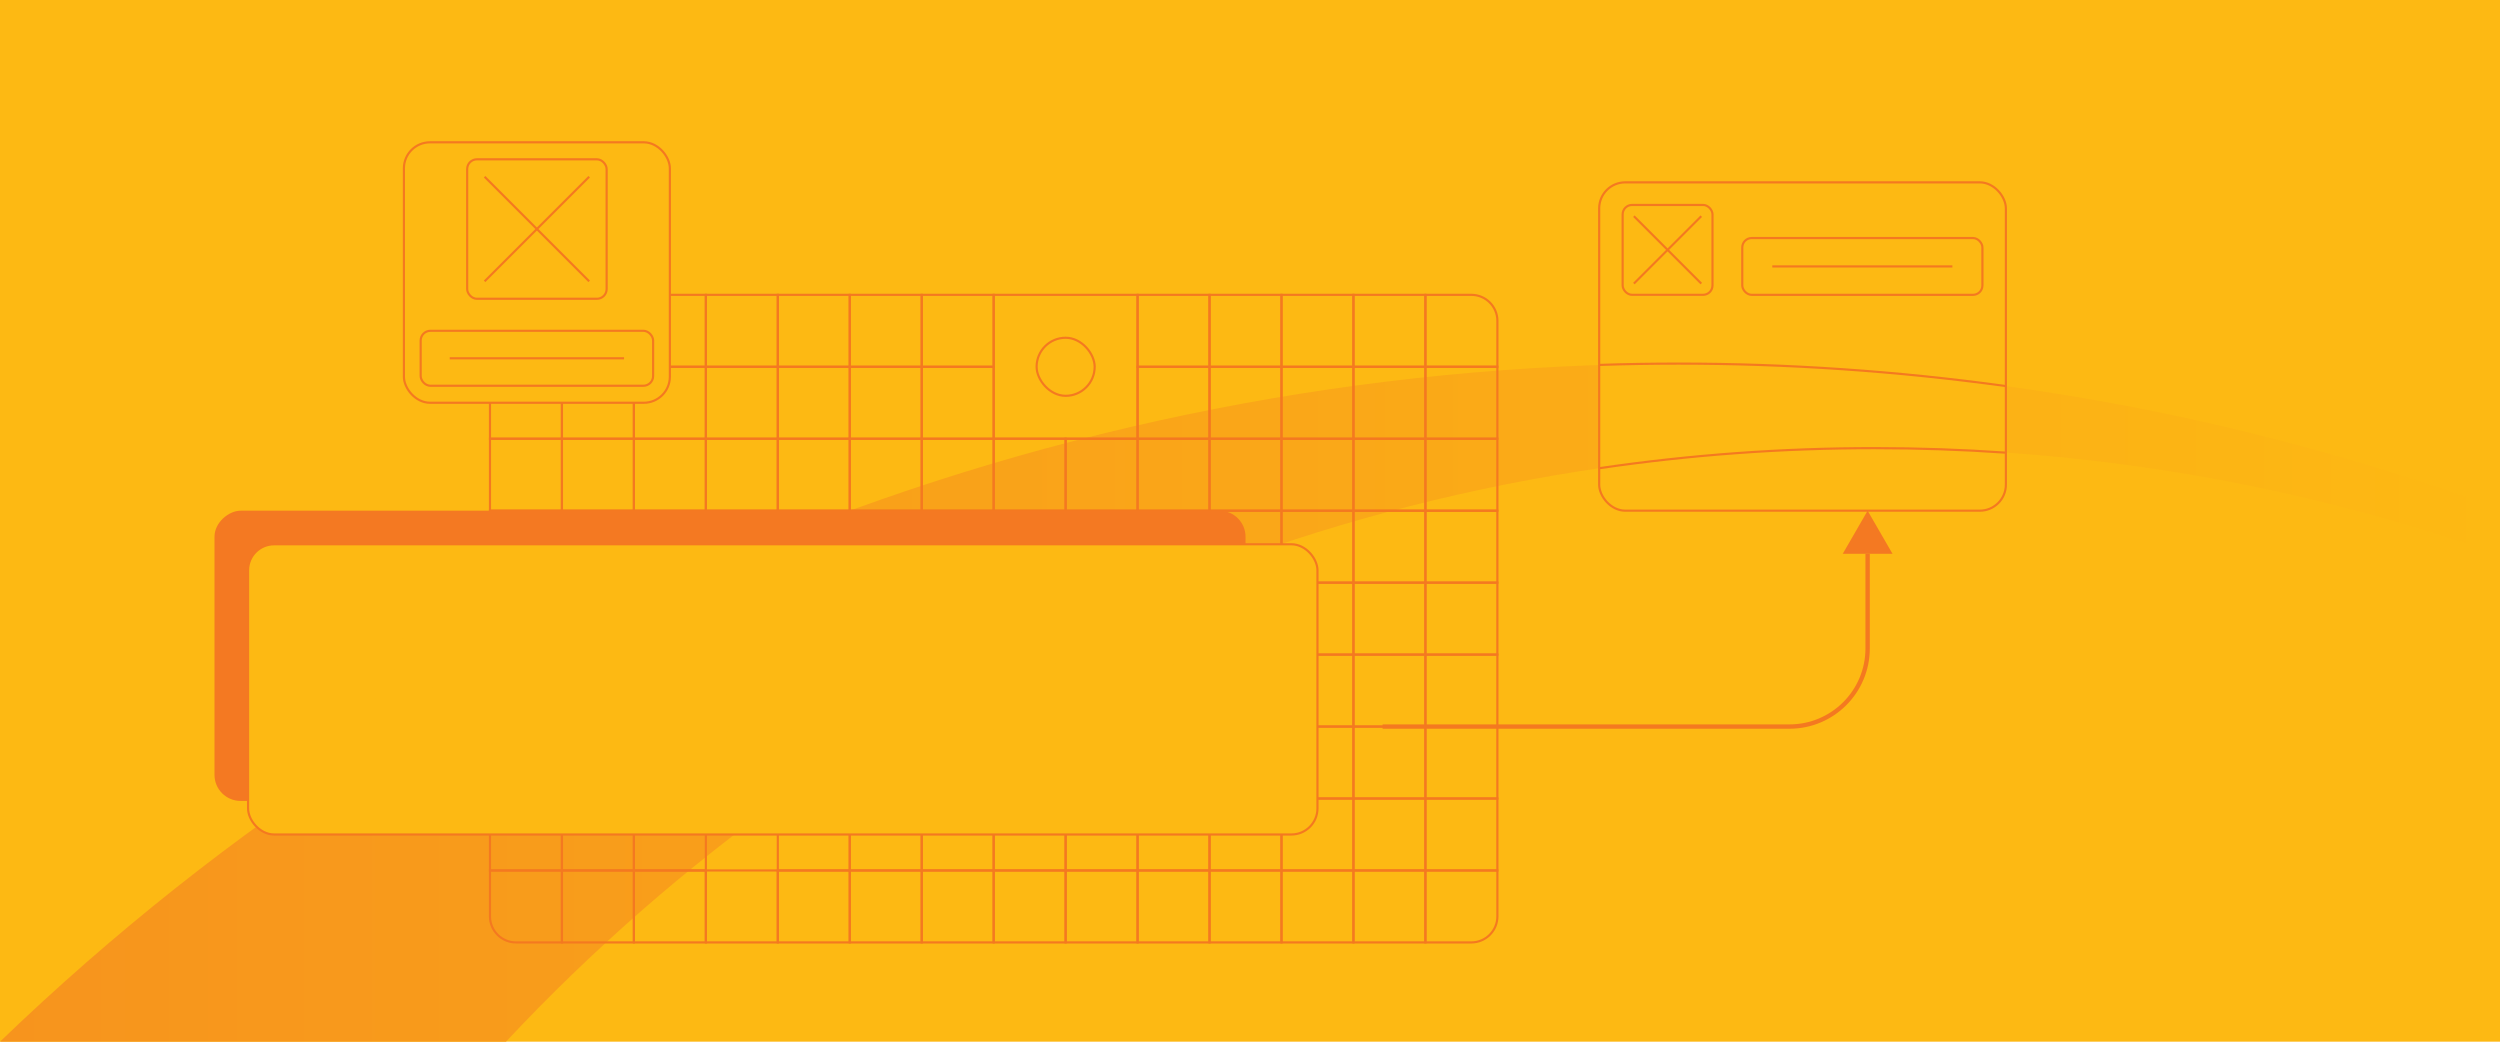 <svg id="eUhMva2iGLV1" xmlns="http://www.w3.org/2000/svg" xmlns:xlink="http://www.w3.org/1999/xlink" viewBox="0 0 1152 480" shape-rendering="geometricPrecision" text-rendering="geometricPrecision">
<style><![CDATA[
#eUhMva2iGLV129_tr {animation: eUhMva2iGLV129_tr__tr 4000ms linear infinite normal forwards}@keyframes eUhMva2iGLV129_tr__tr { 0% {transform: translate(768.415px,115.145px) rotate(0deg);animation-timing-function: cubic-bezier(0.77,0,0.175,1)} 50% {transform: translate(768.415px,115.145px) rotate(-90deg);animation-timing-function: cubic-bezier(0.77,0,0.175,1)} 100% {transform: translate(768.415px,115.145px) rotate(0deg)}} #eUhMva2iGLV139_to {animation: eUhMva2iGLV139_to__to 4000ms linear infinite normal forwards}@keyframes eUhMva2iGLV139_to__to { 0% {transform: translate(247.395px,125.585px);animation-timing-function: cubic-bezier(0.445,0.05,0.55,0.95)} 50% {transform: translate(347.395px,125.585px);animation-timing-function: cubic-bezier(0.445,0.05,0.55,0.95)} 100% {transform: translate(247.395px,125.585px)}} #eUhMva2iGLV152_to {animation: eUhMva2iGLV152_to__to 4000ms linear infinite normal forwards}@keyframes eUhMva2iGLV152_to__to { 0% {transform: translate(754.58px,285.065px);animation-timing-function: cubic-bezier(0.445,0.05,0.55,0.95)} 50% {transform: translate(674.58px,285.065px);animation-timing-function: cubic-bezier(0.445,0.05,0.55,0.95)} 100% {transform: translate(754.58px,285.065px)}} #eUhMva2iGLV155_to {animation: eUhMva2iGLV155_to__to 4000ms linear infinite normal forwards}@keyframes eUhMva2iGLV155_to__to { 0% {transform: translate(638.58px,-34.19px);animation-timing-function: cubic-bezier(0.455,0.03,0.515,0.955)} 50% {transform: translate(690.58px,-34.19px);animation-timing-function: cubic-bezier(0.455,0.03,0.515,0.955)} 100% {transform: translate(638.58px,-34.19px)}} #eUhMva2iGLV158 {animation: eUhMva2iGLV158_s_do 4000ms linear infinite normal forwards}@keyframes eUhMva2iGLV158_s_do { 0% {stroke-dashoffset: 2788.008;animation-timing-function: cubic-bezier(0.99,0,0.005,1)} 50% {stroke-dashoffset: 0;animation-timing-function: cubic-bezier(0.99,0,0.005,1)} 100% {stroke-dashoffset: 2788.008}}
]]></style>
<defs><linearGradient id="eUhMva2iGLV3-fill" x1="0" y1="323.78" x2="1151.99" y2="323.78" spreadMethod="pad" gradientUnits="userSpaceOnUse" gradientTransform="translate(0 0)"><stop id="eUhMva2iGLV3-fill-0" offset="0%" stop-color="#f7941d"/><stop id="eUhMva2iGLV3-fill-1" offset="100%" stop-color="#fdb913"/></linearGradient></defs><rect width="1152" height="480" rx="0" ry="0" fill="#fdb913"/><path d="M1152,234.6v21.16c-92.568-32.709-190.043-49.369-288.22-49.26-248.79,0-473,105.18-630.61,273.5L0,480C207.766,279.859,484.926,167.889,773.41,167.55c129.152-.022,257.301,22.674,378.59,67.05Z" fill="url(#eUhMva2iGLV3-fill)"/><path d="M225.78,169h33.16v-33.14h-21.16c-6.627,0-12,5.373-12,12Z" fill="none" stroke="#f47920" stroke-miterlimit="10"/><rect width="33.16" height="33.16" rx="0" ry="0" transform="translate(225.78 169.01)" fill="none" stroke="#f47920" stroke-miterlimit="10"/><rect width="33.16" height="33.16" rx="0" ry="0" transform="translate(225.78 202.17)" fill="none" stroke="#f47920" stroke-miterlimit="10"/><rect width="33.16" height="33.16" rx="0" ry="0" transform="translate(225.78 235.33)" fill="none" stroke="#f47920" stroke-miterlimit="10"/><rect width="33.16" height="33.16" rx="0" ry="0" transform="translate(225.78 268.48)" fill="none" stroke="#f47920" stroke-miterlimit="10"/><rect width="33.16" height="33.16" rx="0" ry="0" transform="translate(225.78 301.64)" fill="none" stroke="#f47920" stroke-miterlimit="10"/><rect width="33.16" height="33.16" rx="0" ry="0" transform="translate(623.67 135.86)" fill="none" stroke="#f47920" stroke-miterlimit="10"/><rect width="33.16" height="33.16" rx="0" ry="0" transform="translate(623.67 169.01)" fill="none" stroke="#f47920" stroke-miterlimit="10"/><rect width="33.16" height="33.16" rx="0" ry="0" transform="translate(623.67 202.17)" fill="none" stroke="#f47920" stroke-miterlimit="10"/><rect width="33.16" height="33.16" rx="0" ry="0" transform="translate(623.67 235.33)" fill="none" stroke="#f47920" stroke-miterlimit="10"/><rect width="33.16" height="33.16" rx="0" ry="0" transform="translate(623.67 268.48)" fill="none" stroke="#f47920" stroke-miterlimit="10"/><rect width="33.16" height="33.16" rx="0" ry="0" transform="translate(623.67 301.64)" fill="none" stroke="#f47920" stroke-miterlimit="10"/><path d="M656.83,169h33.17v-21.14c0-6.627-5.373-12-12-12h-21.17Z" fill="none" stroke="#f47920" stroke-miterlimit="10"/><rect width="33.16" height="33.16" rx="0" ry="0" transform="translate(656.83 169.01)" fill="none" stroke="#f47920" stroke-miterlimit="10"/><rect width="33.16" height="33.16" rx="0" ry="0" transform="translate(656.83 202.17)" fill="none" stroke="#f47920" stroke-miterlimit="10"/><rect width="33.16" height="33.16" rx="0" ry="0" transform="translate(656.83 235.33)" fill="none" stroke="#f47920" stroke-miterlimit="10"/><rect width="33.16" height="33.16" rx="0" ry="0" transform="translate(656.83 268.48)" fill="none" stroke="#f47920" stroke-miterlimit="10"/><rect width="33.16" height="33.16" rx="0" ry="0" transform="translate(656.83 301.64)" fill="none" stroke="#f47920" stroke-miterlimit="10"/><rect width="33.16" height="33.16" rx="0" ry="0" transform="translate(225.78 334.8)" fill="none" stroke="#f47920" stroke-miterlimit="10"/><rect width="33.16" height="33.16" rx="0" ry="0" transform="translate(623.67 334.8)" fill="none" stroke="#f47920" stroke-miterlimit="10"/><rect width="33.16" height="33.16" rx="0" ry="0" transform="translate(656.83 334.8)" fill="none" stroke="#f47920" stroke-miterlimit="10"/><rect width="33.16" height="33.16" rx="0" ry="0" transform="translate(225.78 367.96)" fill="none" stroke="#f47920" stroke-miterlimit="10"/><rect width="33.16" height="33.16" rx="0" ry="0" transform="translate(623.67 367.96)" fill="none" stroke="#f47920" stroke-miterlimit="10"/><rect width="33.16" height="33.16" rx="0" ry="0" transform="translate(656.83 367.96)" fill="none" stroke="#f47920" stroke-miterlimit="10"/><path d="M237.78,434.27h21.16v-33.16h-33.16v21.16c0,6.627,5.373,12,12,12Z" fill="none" stroke="#f47920" stroke-miterlimit="10"/><rect width="33.16" height="33.16" rx="0" ry="0" transform="translate(623.67 401.11)" fill="none" stroke="#f47920" stroke-miterlimit="10"/><rect width="33.16" height="33.16" rx="0" ry="0" transform="translate(557.35 135.86)" fill="none" stroke="#f47920" stroke-miterlimit="10"/><rect width="33.16" height="33.16" rx="0" ry="0" transform="translate(557.35 169.01)" fill="none" stroke="#f47920" stroke-miterlimit="10"/><rect width="33.16" height="33.16" rx="0" ry="0" transform="translate(557.35 202.17)" fill="none" stroke="#f47920" stroke-miterlimit="10"/><rect width="33.16" height="33.16" rx="0" ry="0" transform="translate(557.35 235.33)" fill="none" stroke="#f47920" stroke-miterlimit="10"/><rect width="33.16" height="33.16" rx="0" ry="0" transform="translate(557.35 268.48)" fill="none" stroke="#f47920" stroke-miterlimit="10"/><rect width="33.16" height="33.16" rx="0" ry="0" transform="translate(557.35 301.64)" fill="none" stroke="#f47920" stroke-miterlimit="10"/><rect width="33.16" height="33.16" rx="0" ry="0" transform="translate(590.51 135.86)" fill="none" stroke="#f47920" stroke-miterlimit="10"/><rect width="33.16" height="33.16" rx="0" ry="0" transform="translate(590.51 169.01)" fill="none" stroke="#f47920" stroke-miterlimit="10"/><rect width="33.16" height="33.16" rx="0" ry="0" transform="translate(590.51 202.17)" fill="none" stroke="#f47920" stroke-miterlimit="10"/><rect width="33.16" height="33.16" rx="0" ry="0" transform="translate(590.51 235.33)" fill="none" stroke="#f47920" stroke-miterlimit="10"/><rect width="33.16" height="33.16" rx="0" ry="0" transform="translate(590.51 268.48)" fill="none" stroke="#f47920" stroke-miterlimit="10"/><rect width="33.16" height="33.16" rx="0" ry="0" transform="translate(590.51 301.64)" fill="none" stroke="#f47920" stroke-miterlimit="10"/><rect width="33.16" height="33.16" rx="0" ry="0" transform="translate(557.35 334.8)" fill="none" stroke="#f47920" stroke-miterlimit="10"/><rect width="33.16" height="33.16" rx="0" ry="0" transform="translate(590.51 334.8)" fill="none" stroke="#f47920" stroke-miterlimit="10"/><rect width="33.16" height="33.16" rx="0" ry="0" transform="translate(557.35 367.96)" fill="none" stroke="#f47920" stroke-miterlimit="10"/><rect width="33.16" height="33.16" rx="0" ry="0" transform="translate(590.51 367.96)" fill="none" stroke="#f47920" stroke-miterlimit="10"/><rect width="33.16" height="33.16" rx="0" ry="0" transform="translate(557.35 401.11)" fill="none" stroke="#f47920" stroke-miterlimit="10"/><rect width="33.16" height="33.16" rx="0" ry="0" transform="translate(590.51 401.11)" fill="none" stroke="#f47920" stroke-miterlimit="10"/><rect width="33.16" height="33.16" rx="0" ry="0" transform="translate(325.26 135.86)" fill="none" stroke="#f47920" stroke-miterlimit="10"/><rect width="33.16" height="33.16" rx="0" ry="0" transform="translate(325.26 169.01)" fill="none" stroke="#f47920" stroke-miterlimit="10"/><rect width="33.16" height="33.16" rx="0" ry="0" transform="translate(491.04 202.17)" fill="none" stroke="#f47920" stroke-miterlimit="10"/><rect width="33.16" height="33.16" rx="0" ry="0" transform="translate(491.04 235.33)" fill="none" stroke="#f47920" stroke-miterlimit="10"/><rect width="33.16" height="33.16" rx="0" ry="0" transform="translate(491.04 268.48)" fill="none" stroke="#f47920" stroke-miterlimit="10"/><rect width="33.16" height="33.16" rx="0" ry="0" transform="translate(491.04 301.64)" fill="none" stroke="#f47920" stroke-miterlimit="10"/><rect width="33.16" height="33.16" rx="0" ry="0" transform="translate(524.2 135.86)" fill="none" stroke="#f47920" stroke-miterlimit="10"/><rect width="33.16" height="33.16" rx="0" ry="0" transform="translate(524.2 169.01)" fill="none" stroke="#f47920" stroke-miterlimit="10"/><rect width="33.16" height="33.16" rx="0" ry="0" transform="translate(524.2 202.17)" fill="none" stroke="#f47920" stroke-miterlimit="10"/><rect width="33.16" height="33.16" rx="0" ry="0" transform="translate(524.2 235.33)" fill="none" stroke="#f47920" stroke-miterlimit="10"/><rect width="33.16" height="33.16" rx="0" ry="0" transform="translate(524.2 268.48)" fill="none" stroke="#f47920" stroke-miterlimit="10"/><rect width="33.16" height="33.16" rx="0" ry="0" transform="translate(524.2 301.64)" fill="none" stroke="#f47920" stroke-miterlimit="10"/><rect width="33.16" height="33.16" rx="0" ry="0" transform="translate(491.04 334.8)" fill="none" stroke="#f47920" stroke-miterlimit="10"/><rect width="33.16" height="33.16" rx="0" ry="0" transform="translate(524.2 334.8)" fill="none" stroke="#f47920" stroke-miterlimit="10"/><rect width="33.16" height="33.16" rx="0" ry="0" transform="translate(491.04 367.96)" fill="none" stroke="#f47920" stroke-miterlimit="10"/><rect width="33.16" height="33.16" rx="0" ry="0" transform="translate(524.2 367.96)" fill="none" stroke="#f47920" stroke-miterlimit="10"/><rect width="33.16" height="33.16" rx="0" ry="0" transform="translate(491.04 401.11)" fill="none" stroke="#f47920" stroke-miterlimit="10"/><rect width="33.16" height="33.16" rx="0" ry="0" transform="translate(524.2 401.11)" fill="none" stroke="#f47920" stroke-miterlimit="10"/><rect width="33.16" height="33.16" rx="0" ry="0" transform="translate(391.57 135.86)" fill="none" stroke="#f47920" stroke-miterlimit="10"/><rect width="33.16" height="33.16" rx="0" ry="0" transform="translate(391.57 169.01)" fill="none" stroke="#f47920" stroke-miterlimit="10"/><rect width="33.16" height="33.16" rx="0" ry="0" transform="translate(424.73 202.17)" fill="none" stroke="#f47920" stroke-miterlimit="10"/><rect width="33.16" height="33.16" rx="0" ry="0" transform="translate(424.73 235.33)" fill="none" stroke="#f47920" stroke-miterlimit="10"/><rect width="33.16" height="33.16" rx="0" ry="0" transform="translate(424.73 268.48)" fill="none" stroke="#f47920" stroke-miterlimit="10"/><rect width="33.16" height="33.16" rx="0" ry="0" transform="translate(424.73 301.64)" fill="none" stroke="#f47920" stroke-miterlimit="10"/><rect width="33.16" height="33.16" rx="0" ry="0" transform="translate(358.41 135.86)" fill="none" stroke="#f47920" stroke-miterlimit="10"/><rect width="33.16" height="33.16" rx="0" ry="0" transform="translate(358.41 169.01)" fill="none" stroke="#f47920" stroke-miterlimit="10"/><rect width="33.16" height="33.16" rx="0" ry="0" transform="translate(457.88 202.17)" fill="none" stroke="#f47920" stroke-miterlimit="10"/><rect width="33.16" height="33.16" rx="0" ry="0" transform="translate(457.88 235.33)" fill="none" stroke="#f47920" stroke-miterlimit="10"/><rect width="33.16" height="33.16" rx="0" ry="0" transform="translate(457.88 268.48)" fill="none" stroke="#f47920" stroke-miterlimit="10"/><rect width="33.16" height="33.16" rx="0" ry="0" transform="translate(457.88 301.64)" fill="none" stroke="#f47920" stroke-miterlimit="10"/><rect width="33.16" height="33.16" rx="0" ry="0" transform="translate(424.73 334.8)" fill="none" stroke="#f47920" stroke-miterlimit="10"/><rect width="33.16" height="33.16" rx="0" ry="0" transform="translate(457.88 334.8)" fill="none" stroke="#f47920" stroke-miterlimit="10"/><rect width="33.16" height="33.16" rx="0" ry="0" transform="translate(424.73 367.96)" fill="none" stroke="#f47920" stroke-miterlimit="10"/><rect width="33.16" height="33.16" rx="0" ry="0" transform="translate(457.88 367.96)" fill="none" stroke="#f47920" stroke-miterlimit="10"/><rect width="33.16" height="33.16" rx="0" ry="0" transform="translate(424.73 401.11)" fill="none" stroke="#f47920" stroke-miterlimit="10"/><rect width="33.16" height="33.16" rx="0" ry="0" transform="translate(457.88 401.11)" fill="none" stroke="#f47920" stroke-miterlimit="10"/><rect width="33.16" height="33.16" rx="0" ry="0" transform="translate(292.1 135.86)" fill="none" stroke="#f47920" stroke-miterlimit="10"/><rect width="33.16" height="33.16" rx="0" ry="0" transform="translate(292.1 169.01)" fill="none" stroke="#f47920" stroke-miterlimit="10"/><rect width="33.16" height="33.16" rx="0" ry="0" transform="translate(358.41 202.17)" fill="none" stroke="#f47920" stroke-miterlimit="10"/><rect width="33.16" height="33.16" rx="0" ry="0" transform="translate(358.41 235.33)" fill="none" stroke="#f47920" stroke-miterlimit="10"/><rect width="33.16" height="33.16" rx="0" ry="0" transform="translate(358.41 268.48)" fill="none" stroke="#f47920" stroke-miterlimit="10"/><rect width="33.16" height="33.16" rx="0" ry="0" transform="translate(358.41 301.64)" fill="none" stroke="#f47920" stroke-miterlimit="10"/><rect width="33.16" height="33.16" rx="0" ry="0" transform="translate(424.73 135.86)" fill="none" stroke="#f47920" stroke-miterlimit="10"/><rect width="33.16" height="33.16" rx="0" ry="0" transform="translate(424.73 169.01)" fill="none" stroke="#f47920" stroke-miterlimit="10"/><rect width="33.16" height="33.16" rx="0" ry="0" transform="translate(391.57 202.17)" fill="none" stroke="#f47920" stroke-miterlimit="10"/><rect width="33.16" height="33.16" rx="0" ry="0" transform="translate(391.57 235.33)" fill="none" stroke="#f47920" stroke-miterlimit="10"/><rect width="33.16" height="33.16" rx="0" ry="0" transform="translate(391.57 268.48)" fill="none" stroke="#f47920" stroke-miterlimit="10"/><rect width="33.16" height="33.16" rx="0" ry="0" transform="translate(391.57 301.64)" fill="none" stroke="#f47920" stroke-miterlimit="10"/><rect width="33.16" height="33.16" rx="0" ry="0" transform="translate(358.41 334.8)" fill="none" stroke="#f47920" stroke-miterlimit="10"/><rect width="33.16" height="33.16" rx="0" ry="0" transform="translate(391.57 334.8)" fill="none" stroke="#f47920" stroke-miterlimit="10"/><rect width="33.16" height="33.16" rx="0" ry="0" transform="translate(358.41 367.96)" fill="none" stroke="#f47920" stroke-miterlimit="10"/><rect width="33.16" height="33.16" rx="0" ry="0" transform="translate(391.57 367.96)" fill="none" stroke="#f47920" stroke-miterlimit="10"/><rect width="33.16" height="33.16" rx="0" ry="0" transform="translate(358.41 401.11)" fill="none" stroke="#f47920" stroke-miterlimit="10"/><rect width="33.16" height="33.16" rx="0" ry="0" transform="translate(391.57 401.11)" fill="none" stroke="#f47920" stroke-miterlimit="10"/><rect width="66.31" height="66.31" rx="0" ry="0" transform="translate(457.88 135.86)" fill="none" stroke="#f47920" stroke-miterlimit="10"/><rect width="33.16" height="33.16" rx="0" ry="0" transform="translate(292.1 202.17)" fill="none" stroke="#f47920" stroke-miterlimit="10"/><rect width="33.16" height="33.16" rx="0" ry="0" transform="translate(292.1 235.33)" fill="none" stroke="#f47920" stroke-miterlimit="10"/><rect width="33.16" height="33.16" rx="0" ry="0" transform="translate(292.1 268.48)" fill="none" stroke="#f47920" stroke-miterlimit="10"/><rect width="33.16" height="33.16" rx="0" ry="0" transform="translate(325.26 202.17)" fill="none" stroke="#f47920" stroke-miterlimit="10"/><rect width="33.16" height="33.16" rx="0" ry="0" transform="translate(325.26 235.33)" fill="none" stroke="#f47920" stroke-miterlimit="10"/><rect width="33.16" height="33.16" rx="0" ry="0" transform="translate(325.26 268.48)" fill="none" stroke="#f47920" stroke-miterlimit="10"/><rect width="33.16" height="33.16" rx="0" ry="0" transform="translate(292.1 334.8)" fill="none" stroke="#f47920" stroke-miterlimit="10"/><rect width="33.16" height="33.16" rx="0" ry="0" transform="translate(325.26 334.8)" fill="none" stroke="#f47920" stroke-miterlimit="10"/><rect width="33.16" height="33.16" rx="0" ry="0" transform="translate(292.1 367.96)" fill="none" stroke="#f47920" stroke-miterlimit="10"/><rect width="33.16" height="33.16" rx="0" ry="0" transform="translate(292.1 401.11)" fill="none" stroke="#f47920" stroke-miterlimit="10"/><rect width="33.16" height="33.16" rx="0" ry="0" transform="translate(325.26 401.11)" fill="none" stroke="#f47920" stroke-miterlimit="10"/><rect width="33.16" height="33.16" rx="0" ry="0" transform="translate(258.94 135.86)" fill="none" stroke="#f47920" stroke-miterlimit="10"/><rect width="33.16" height="33.16" rx="0" ry="0" transform="translate(258.94 169.01)" fill="none" stroke="#f47920" stroke-miterlimit="10"/><rect width="33.16" height="33.16" rx="0" ry="0" transform="translate(258.94 202.17)" fill="none" stroke="#f47920" stroke-miterlimit="10"/><rect width="33.16" height="33.16" rx="0" ry="0" transform="translate(258.94 235.33)" fill="none" stroke="#f47920" stroke-miterlimit="10"/><rect width="33.16" height="33.16" rx="0" ry="0" transform="translate(258.94 268.48)" fill="none" stroke="#f47920" stroke-miterlimit="10"/><rect width="33.16" height="33.16" rx="0" ry="0" transform="translate(325.26 301.64)" fill="none" stroke="#f47920" stroke-miterlimit="10"/><rect width="33.16" height="33.16" rx="0" ry="0" transform="translate(292.1 301.64)" fill="none" stroke="#f47920" stroke-miterlimit="10"/><rect width="33.16" height="33.16" rx="0" ry="0" transform="translate(258.94 301.64)" fill="none" stroke="#f47920" stroke-miterlimit="10"/><rect width="33.16" height="33.16" rx="0" ry="0" transform="translate(258.94 334.8)" fill="none" stroke="#f47920" stroke-miterlimit="10"/><rect width="33.16" height="33.16" rx="0" ry="0" transform="translate(258.94 367.96)" fill="none" stroke="#f47920" stroke-miterlimit="10"/><rect width="33.16" height="33.16" rx="0" ry="0" transform="translate(258.94 401.11)" fill="none" stroke="#f47920" stroke-miterlimit="10"/><path d="M656.83,434.27h21.17c6.627,0,12-5.373,12-12v-21.16h-33.17Z" fill="none" stroke="#f47920" stroke-miterlimit="10"/><rect width="26.75" height="26.75" rx="13.37" ry="13.37" transform="translate(477.67 155.64)" fill="none" stroke="#f47920" stroke-miterlimit="10"/><rect width="187.41" height="151.29" rx="12" ry="12" transform="translate(736.9 84.03)" fill="#fdb913"/><rect width="187.41" height="151.29" rx="12" ry="12" transform="translate(736.9 84.03)" fill="none" stroke="#f47920" stroke-miterlimit="10"/><g id="eUhMva2iGLV129_tr" transform="translate(768.415,115.145) rotate(0)"><g transform="translate(-768.415,-115.145)"><rect width="41.41" height="41.41" rx="4.34" ry="4.34" transform="translate(747.71 94.44)" fill="#fdb913"/><rect width="41.41" height="41.41" rx="4.34" ry="4.34" transform="translate(747.71 94.44)" fill="none" stroke="#f47920" stroke-miterlimit="10"/><line x1="783.95" y1="130.68" x2="752.89" y2="99.62" fill="#fdb913"/><line x1="783.95" y1="130.68" x2="752.89" y2="99.62" fill="none" stroke="#f47920" stroke-miterlimit="10"/><line x1="783.95" y1="99.62" x2="752.89" y2="130.68" fill="#fdb913"/><line x1="783.95" y1="99.62" x2="752.89" y2="130.68" fill="none" stroke="#f47920" stroke-miterlimit="10"/></g></g><rect width="110.66" height="26.17" rx="4.34" ry="4.34" transform="translate(802.84 109.69)" fill="#fdb913"/><rect width="110.66" height="26.17" rx="4.34" ry="4.34" transform="translate(802.84 109.69)" fill="none" stroke="#f47920" stroke-miterlimit="10"/><line x1="816.67" y1="122.77" x2="899.66" y2="122.77" fill="none" stroke="#f47920" stroke-miterlimit="10"/><g id="eUhMva2iGLV139_to" transform="translate(247.395,125.585)"><g transform="translate(-247.395,-125.585)"><rect width="122.55" height="120.01" rx="12" ry="12" transform="translate(186.12 65.58)" fill="#fdb913"/><rect width="122.55" height="120.01" rx="12" ry="12" transform="translate(186.12 65.58)" fill="none" stroke="#f47920" stroke-miterlimit="10"/><rect width="64.27" height="64.27" rx="4.5" ry="4.5" transform="translate(215.27 73.41)" fill="#fdb913"/><rect width="64.27" height="64.27" rx="4.5" ry="4.5" transform="translate(215.27 73.41)" fill="none" stroke="#f47920" stroke-miterlimit="10"/><rect width="107.12" height="25.33" rx="4.5" ry="4.5" transform="translate(193.84 152.43)" fill="#fdb913"/><rect width="107.12" height="25.33" rx="4.5" ry="4.5" transform="translate(193.84 152.43)" fill="none" stroke="#f47920" stroke-miterlimit="10"/><line x1="223.3" y1="129.64" x2="271.5" y2="81.44" fill="#fdb913"/><line x1="223.3" y1="129.64" x2="271.5" y2="81.44" fill="none" stroke="#f47920" stroke-miterlimit="10"/><line x1="271.5" y1="129.64" x2="223.3" y2="81.44" fill="#fdb913"/><line x1="271.5" y1="129.64" x2="223.3" y2="81.44" fill="none" stroke="#f47920" stroke-miterlimit="10"/><line x1="287.57" y1="165.1" x2="207.23" y2="165.1" fill="#fdb913"/><line x1="287.57" y1="165.1" x2="207.23" y2="165.1" fill="none" stroke="#f47920" stroke-miterlimit="10"/></g></g><g id="eUhMva2iGLV152_to" transform="translate(754.58,285.065)"><g transform="translate(-724.58,-285.065)"><path d="M607.09,334.8h187.51c19.882,0,36-16.118,36-36v-43.62" fill="none" stroke="#f47920" stroke-width="2" stroke-miterlimit="10"/><polygon points="830.6,235.33 819.14,255.18 842.07,255.18 830.6,235.33" fill="#f47922"/></g></g><g id="eUhMva2iGLV155_to" transform="translate(638.58,-34.19)"><rect width="133.73" height="475.1" rx="12" ry="12" transform="rotate(90) translate(269.52,64.64)" fill="#f47922"/></g><rect width="492.78" height="133.73" rx="12" ry="12" transform="translate(114.31 250.8)" fill="#fdb913"/><rect width="492.78" height="133.73" rx="12" ry="12" transform="translate(114.31 250.8)" fill="none" stroke="#f47920" stroke-miterlimit="10"/><path id="eUhMva2iGLV158" d="M350.57,328.94c0,21.12-10.16,40.89-33.83,40.89-8.92,0-15.18-3-19.43-7.23l-1.95,7.23h-11.53v-104.3h14.63v64.47c0,13.05,3.16,27.17,18.8,27.12c15.18-.06,18.5-14.81,18.5-27.12s-3.32-26.94-18.5-27c-3.178.043-6.324.635-9.3,1.75v-11.96c4.039-1.609,8.333-2.483,12.68-2.58c20.72,0,29.93,20.49,29.93,38.76ZM218,369.83h14.63v-104.3h-14.63Zm261.86-79.65c-4.345.11-8.637.983-12.68,2.58v11.91c2.977-1.1,6.117-1.692,9.29-1.75c15.18.06,18.51,14.72,18.51,27s-3.38,27.08-18.56,27.08c-15.66.08-18.79-14.06-18.79-27.12v-64.38h-14.63v104.31h11.54l2-7.24c4.25,4.19,10.53,7.24,19.43,7.24c23.67,0,33.83-19.8,33.83-40.89c0-18.28-9.21-38.77-29.93-38.77Zm104,59.05v-27.32c0-21.52-13.88-31.67-29.87-31.67-16.9,0-28.75,11-28.75,11l7,10c1.58-1.26,10-7.54,21-7.54c9.38,0,17,4.27,17,18.73v17c0,12.71-12.92,18.16-21.64,18.16-7.75,0-13.43-3.09-13.43-9.95c0-11.6,15.93-15.07,25.54-14.58v-11.23c-21.06-1.09-40,7.66-40,26.63c0,13.17,10.21,21.35,25.54,21.35c11.47,0,21.4-4.42,26.25-9.27c2.61,6.65,9.64,9.27,15.12,9.27l2.87-10.71c-4.62-1-6.66-3.24-6.66-9.9Zm-159.16,0v-27.32c0-21.52-13.89-31.67-29.87-31.67-16.9,0-28.75,11-28.75,11l7,10c1.57-1.26,9.95-7.54,21-7.54c9.39,0,17,4.27,17,18.73v17c0,12.71-12.91,18.16-21.64,18.16-7.75,0-13.43-3.09-13.43-9.95c0-11.6,15.93-15.07,25.54-14.58v-11.23c-21.06-1.09-40,7.66-40,26.63c0,13.17,10.22,21.35,25.54,21.35c11.48,0,21.4-4.42,26.25-9.27c2.61,6.65,9.64,9.27,15.13,9.27l2.86-10.71c-4.62-1-6.65-3.24-6.65-9.9Zm-225,0v-27.32c0-21.52-13.89-31.67-29.87-31.67-16.9,0-28.75,11-28.75,11l7,10c1.58-1.26,9.95-7.54,21-7.54c9.39,0,17,4.27,17,18.73v17c0,12.71-12.91,18.16-21.64,18.16-7.74,0-13.43-3.09-13.43-9.95c0-11.6,15.93-15.07,25.54-14.58v-11.23c-21.06-1.09-40,7.66-40,26.63c0,13.17,10.22,21.35,25.54,21.35c11.48,0,21.4-4.42,26.25-9.27c2.62,6.65,9.65,9.27,15.13,9.27l2.87-10.71c-4.62-1-6.66-3.24-6.66-9.9Zm51.22,20.6h14.63v-77.24h-14.69Zm0-89.67h14.63v-14.63h-14.69Z" fill="#fdb913" stroke="#f47920" stroke-miterlimit="10" stroke-dashoffset="2788.008" stroke-dasharray="2788.008"/><path d="M736.9,168.16q18.24-.61,36.52-.61c50.475-.013,100.891,3.449,150.89,10.36" fill="none" stroke="#f47920" stroke-miterlimit="10"/><path d="M924.31,208.59q-30-2.09-60.52-2.09c-42.466-.013-84.876,3.082-126.89,9.26" fill="none" stroke="#f47920" stroke-miterlimit="10"/></svg>
